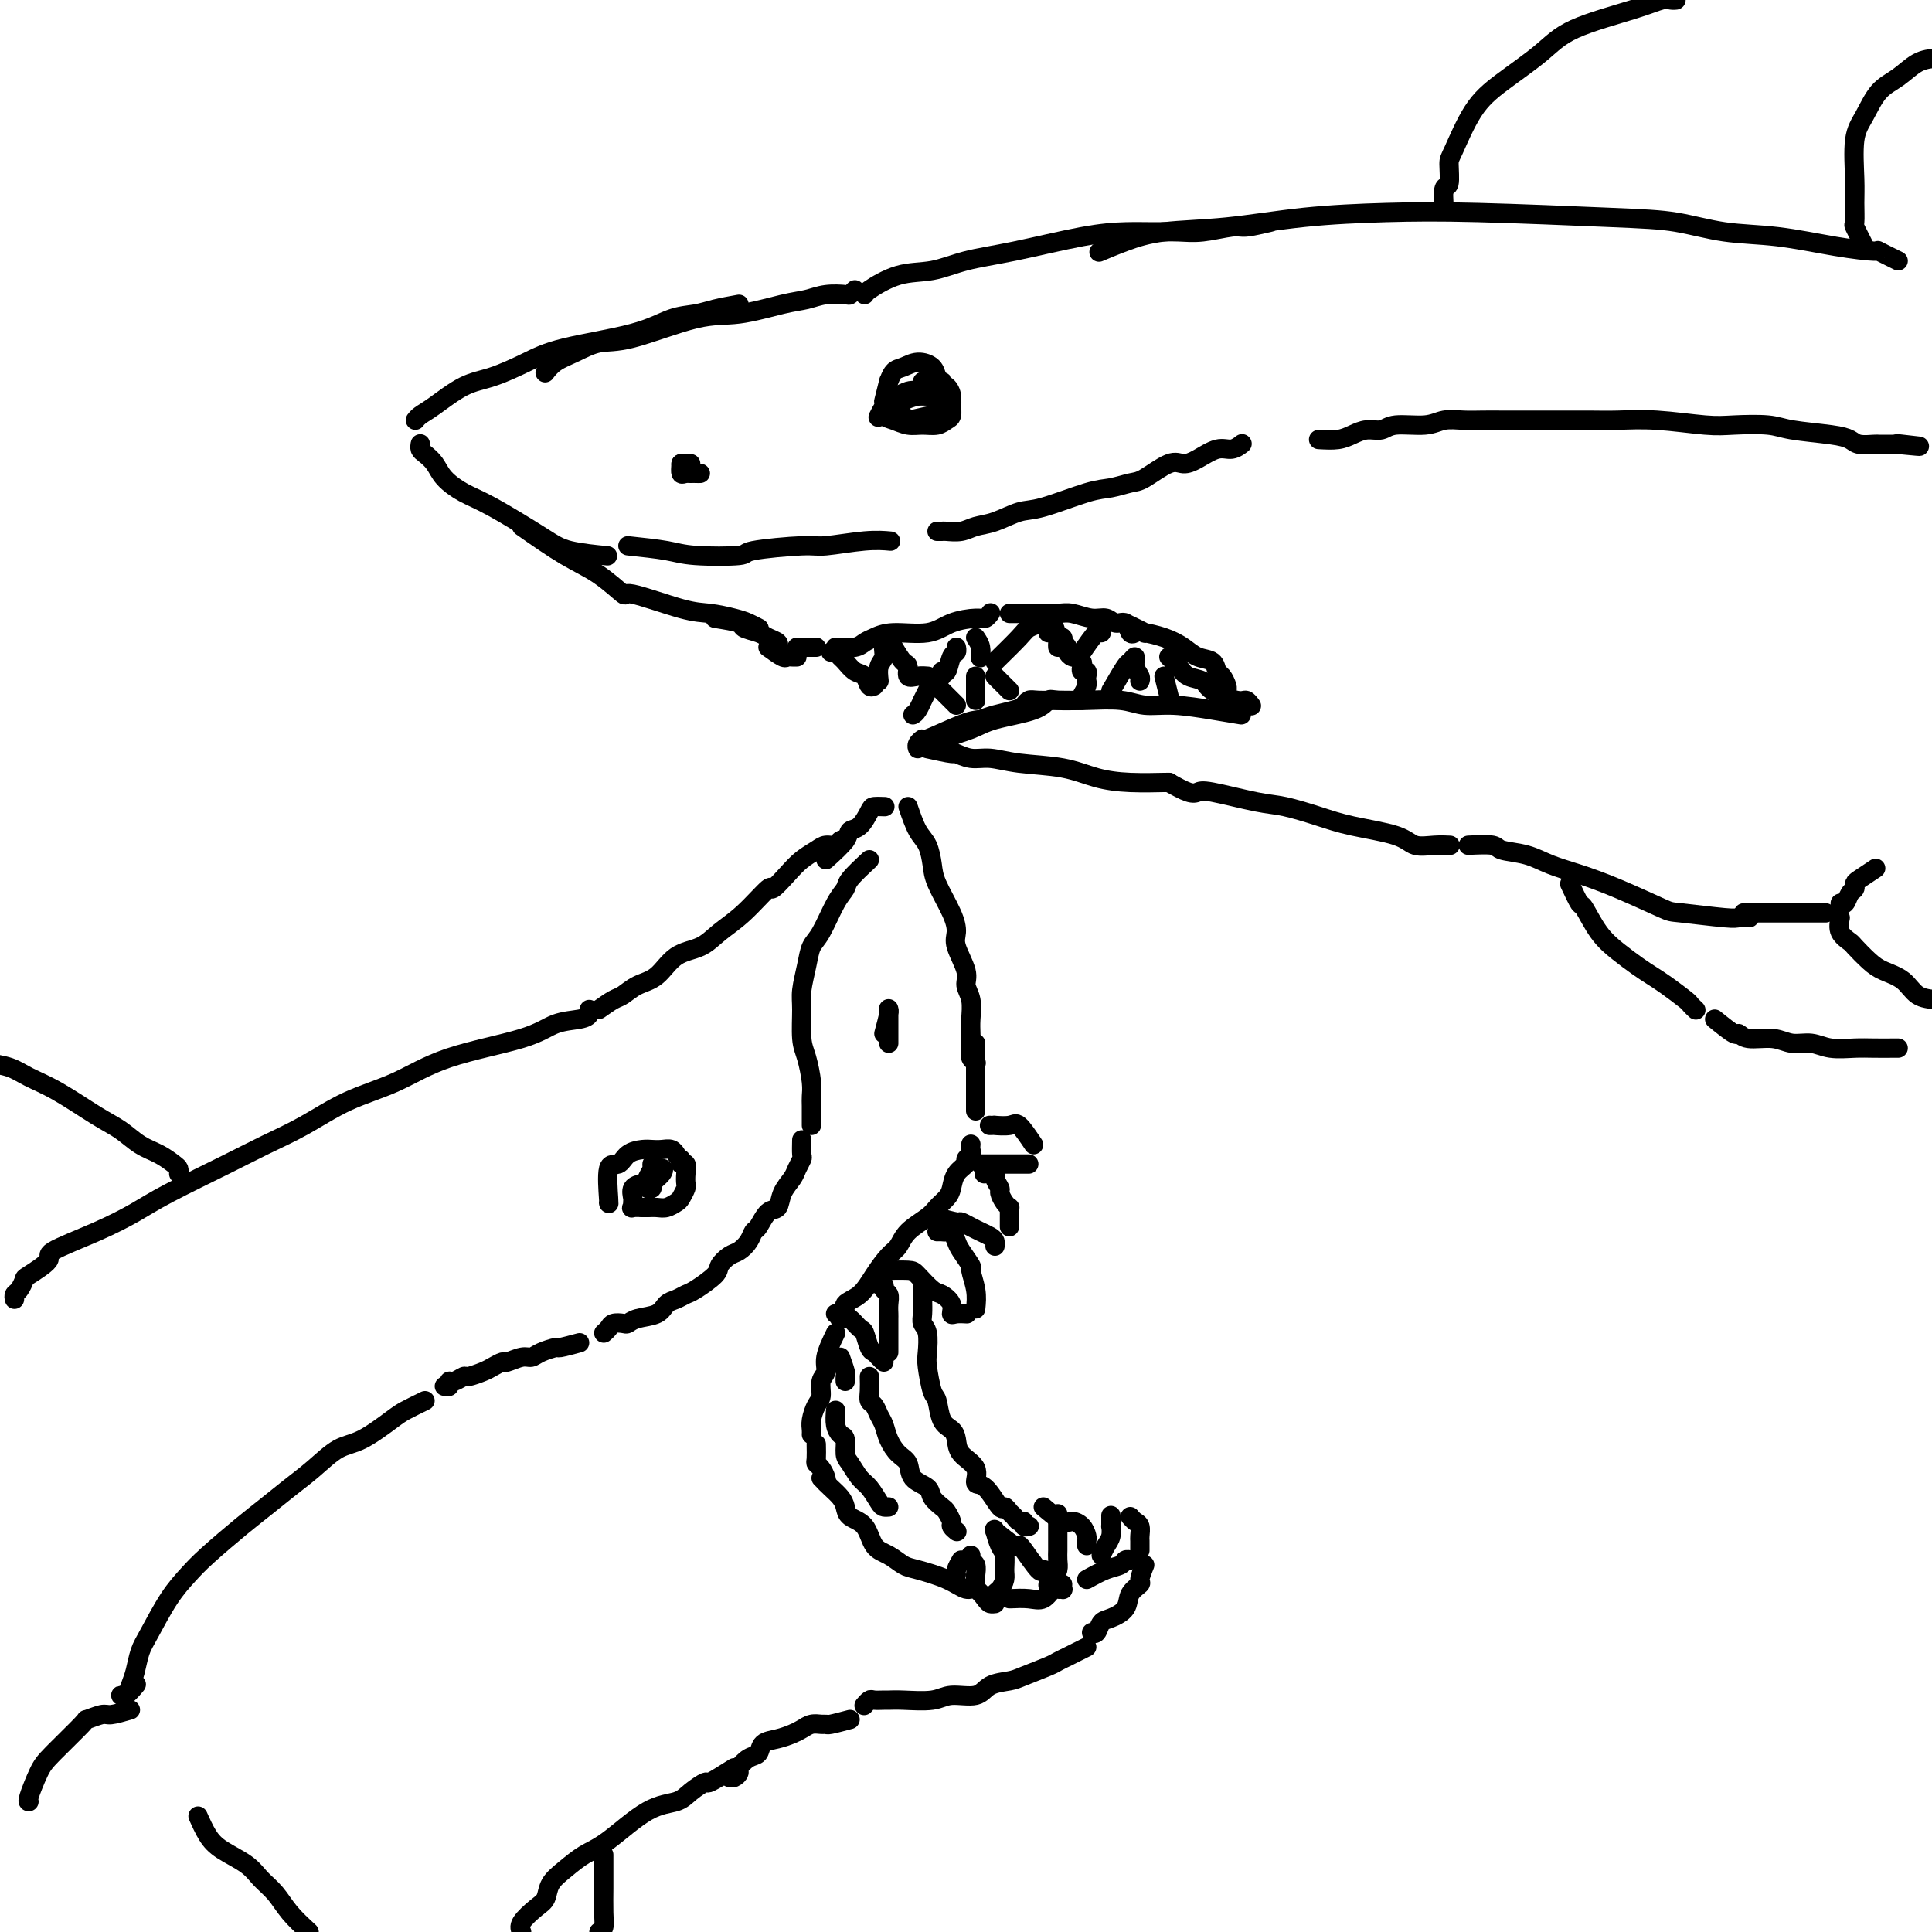 <svg viewBox='0 0 400 400' version='1.1' xmlns='http://www.w3.org/2000/svg' xmlns:xlink='http://www.w3.org/1999/xlink'><g fill='none' stroke='#000000' stroke-width='4' stroke-linecap='round' stroke-linejoin='round'><path d='M393,54c-1.742,-0.861 -3.484,-1.721 -4,-2c-0.516,-0.279 0.193,0.024 -1,0c-1.193,-0.024 -4.289,-0.373 -8,-1c-3.711,-0.627 -8.036,-1.531 -12,-2c-3.964,-0.469 -7.567,-0.505 -11,-1c-3.433,-0.495 -6.697,-1.451 -10,-2c-3.303,-0.549 -6.646,-0.690 -14,-1c-7.354,-0.310 -18.719,-0.788 -27,-1c-8.281,-0.212 -13.476,-0.156 -19,0c-5.524,0.156 -11.376,0.413 -17,1c-5.624,0.587 -11.021,1.502 -16,2c-4.979,0.498 -9.541,0.577 -13,1c-3.459,0.423 -5.816,1.191 -8,2c-2.184,0.809 -4.195,1.660 -5,2c-0.805,0.340 -0.402,0.170 0,0'/><path d='M263,46c-1.923,0.453 -3.846,0.906 -5,1c-1.154,0.094 -1.537,-0.171 -3,0c-1.463,0.171 -4.004,0.779 -6,1c-1.996,0.221 -3.447,0.055 -5,0c-1.553,-0.055 -3.207,0.001 -5,0c-1.793,-0.001 -3.723,-0.060 -6,0c-2.277,0.060 -4.900,0.238 -9,1c-4.100,0.762 -9.677,2.109 -14,3c-4.323,0.891 -7.393,1.324 -10,2c-2.607,0.676 -4.751,1.593 -7,2c-2.249,0.407 -4.603,0.305 -7,1c-2.397,0.695 -4.838,2.187 -6,3c-1.162,0.813 -1.046,0.947 -1,1c0.046,0.053 0.023,0.027 0,0'/><path d='M177,60c-0.405,0.416 -0.810,0.831 -1,1c-0.190,0.169 -0.166,0.091 -1,0c-0.834,-0.091 -2.525,-0.196 -4,0c-1.475,0.196 -2.732,0.694 -4,1c-1.268,0.306 -2.547,0.420 -5,1c-2.453,0.580 -6.080,1.626 -9,2c-2.920,0.374 -5.131,0.078 -9,1c-3.869,0.922 -9.394,3.064 -13,4c-3.606,0.936 -5.292,0.668 -7,1c-1.708,0.332 -3.437,1.264 -5,2c-1.563,0.736 -2.959,1.275 -4,2c-1.041,0.725 -1.726,1.636 -2,2c-0.274,0.364 -0.137,0.182 0,0'/><path d='M153,63c-1.774,0.321 -3.547,0.641 -5,1c-1.453,0.359 -2.584,0.756 -4,1c-1.416,0.244 -3.115,0.335 -5,1c-1.885,0.665 -3.954,1.905 -8,3c-4.046,1.095 -10.067,2.044 -14,3c-3.933,0.956 -5.778,1.919 -8,3c-2.222,1.081 -4.820,2.279 -7,3c-2.180,0.721 -3.943,0.964 -6,2c-2.057,1.036 -4.407,2.865 -6,4c-1.593,1.135 -2.429,1.575 -3,2c-0.571,0.425 -0.877,0.836 -1,1c-0.123,0.164 -0.061,0.082 0,0'/><path d='M87,92c0.017,-0.094 0.033,-0.188 0,0c-0.033,0.188 -0.117,0.659 0,1c0.117,0.341 0.433,0.553 1,1c0.567,0.447 1.383,1.131 2,2c0.617,0.869 1.035,1.924 2,3c0.965,1.076 2.477,2.173 4,3c1.523,0.827 3.057,1.385 6,3c2.943,1.615 7.294,4.289 10,6c2.706,1.711 3.767,2.461 6,3c2.233,0.539 5.638,0.868 7,1c1.362,0.132 0.681,0.066 0,0'/><path d='M108,109c3.166,2.210 6.331,4.421 9,6c2.669,1.579 4.841,2.527 7,4c2.159,1.473 4.304,3.469 5,4c0.696,0.531 -0.057,-0.405 2,0c2.057,0.405 6.923,2.151 10,3c3.077,0.849 4.366,0.802 6,1c1.634,0.198 3.613,0.641 5,1c1.387,0.359 2.181,0.635 3,1c0.819,0.365 1.663,0.819 2,1c0.337,0.181 0.169,0.091 0,0'/><path d='M148,128c2.079,0.333 4.158,0.667 5,1c0.842,0.333 0.446,0.666 1,1c0.554,0.334 2.057,0.667 3,1c0.943,0.333 1.324,0.664 2,1c0.676,0.336 1.645,0.678 2,1c0.355,0.322 0.096,0.625 0,1c-0.096,0.375 -0.027,0.821 0,1c0.027,0.179 0.014,0.089 0,0'/><path d='M159,134c1.177,0.845 2.354,1.691 3,2c0.646,0.309 0.761,0.083 1,0c0.239,-0.083 0.603,-0.022 1,0c0.397,0.022 0.828,0.006 1,0c0.172,-0.006 0.086,-0.003 0,0'/><path d='M165,134c0.226,0.000 0.452,0.000 1,0c0.548,0.000 1.417,0.000 2,0c0.583,0.000 0.881,0.000 1,0c0.119,0.000 0.060,0.000 0,0'/><path d='M173,134c1.505,0.092 3.011,0.184 4,0c0.989,-0.184 1.463,-0.644 2,-1c0.537,-0.356 1.138,-0.607 2,-1c0.862,-0.393 1.985,-0.927 4,-1c2.015,-0.073 4.922,0.317 7,0c2.078,-0.317 3.328,-1.339 5,-2c1.672,-0.661 3.768,-0.961 5,-1c1.232,-0.039 1.601,0.182 2,0c0.399,-0.182 0.828,-0.766 1,-1c0.172,-0.234 0.086,-0.117 0,0'/><path d='M209,127c0.820,0.000 1.641,0.000 2,0c0.359,-0.000 0.258,-0.001 1,0c0.742,0.001 2.327,0.004 3,0c0.673,-0.004 0.435,-0.016 1,0c0.565,0.016 1.933,0.061 3,0c1.067,-0.061 1.834,-0.229 3,0c1.166,0.229 2.732,0.853 4,1c1.268,0.147 2.238,-0.185 3,0c0.762,0.185 1.315,0.887 2,1c0.685,0.113 1.503,-0.361 2,0c0.497,0.361 0.672,1.559 1,2c0.328,0.441 0.808,0.126 1,0c0.192,-0.126 0.096,-0.063 0,0'/><path d='M233,129c1.784,0.863 3.569,1.727 4,2c0.431,0.273 -0.491,-0.044 0,0c0.491,0.044 2.393,0.450 4,1c1.607,0.550 2.917,1.246 4,2c1.083,0.754 1.940,1.568 3,2c1.060,0.432 2.322,0.483 3,1c0.678,0.517 0.770,1.501 1,2c0.230,0.499 0.598,0.512 1,1c0.402,0.488 0.840,1.450 1,2c0.160,0.550 0.043,0.686 0,1c-0.043,0.314 -0.012,0.804 0,1c0.012,0.196 0.006,0.098 0,0'/><path d='M242,136c0.703,0.637 1.407,1.275 2,2c0.593,0.725 1.076,1.538 2,2c0.924,0.462 2.290,0.572 3,1c0.710,0.428 0.765,1.173 2,2c1.235,0.827 3.651,1.737 5,2c1.349,0.263 1.633,-0.122 2,0c0.367,0.122 0.819,0.749 1,1c0.181,0.251 0.090,0.125 0,0'/><path d='M257,148c-1.784,-0.301 -3.569,-0.603 -6,-1c-2.431,-0.397 -5.509,-0.891 -8,-1c-2.491,-0.109 -4.393,0.167 -6,0c-1.607,-0.167 -2.917,-0.778 -5,-1c-2.083,-0.222 -4.940,-0.056 -7,0c-2.060,0.056 -3.323,0.001 -5,0c-1.677,-0.001 -3.769,0.051 -5,0c-1.231,-0.051 -1.601,-0.206 -2,0c-0.399,0.206 -0.828,0.773 -1,1c-0.172,0.227 -0.086,0.113 0,0'/><path d='M224,145c-1.920,0.048 -3.841,0.096 -5,0c-1.159,-0.096 -1.557,-0.334 -2,0c-0.443,0.334 -0.931,1.242 -3,2c-2.069,0.758 -5.717,1.366 -8,2c-2.283,0.634 -3.199,1.294 -5,2c-1.801,0.706 -4.485,1.459 -6,2c-1.515,0.541 -1.861,0.869 -2,1c-0.139,0.131 -0.069,0.066 0,0'/><path d='M196,153c2.410,-1.176 4.820,-2.353 6,-3c1.180,-0.647 1.129,-0.765 2,-1c0.871,-0.235 2.662,-0.585 4,-1c1.338,-0.415 2.221,-0.893 3,-1c0.779,-0.107 1.454,0.156 2,0c0.546,-0.156 0.964,-0.732 1,-1c0.036,-0.268 -0.310,-0.227 -1,0c-0.690,0.227 -1.724,0.639 -3,1c-1.276,0.361 -2.793,0.671 -4,1c-1.207,0.329 -2.102,0.677 -3,1c-0.898,0.323 -1.797,0.623 -3,1c-1.203,0.377 -2.708,0.832 -3,1c-0.292,0.168 0.631,0.048 1,0c0.369,-0.048 0.185,-0.024 0,0'/><path d='M203,149c-0.920,0.077 -1.840,0.154 -4,1c-2.160,0.846 -5.559,2.462 -7,3c-1.441,0.538 -0.922,0.000 -1,0c-0.078,-0.000 -0.752,0.538 -1,1c-0.248,0.462 -0.071,0.846 0,1c0.071,0.154 0.035,0.077 0,0'/><path d='M192,155c2.067,0.455 4.134,0.910 5,1c0.866,0.090 0.530,-0.184 1,0c0.470,0.184 1.747,0.826 3,1c1.253,0.174 2.481,-0.121 4,0c1.519,0.121 3.329,0.659 6,1c2.671,0.341 6.204,0.484 9,1c2.796,0.516 4.854,1.406 7,2c2.146,0.594 4.379,0.891 7,1c2.621,0.109 5.629,0.029 7,0c1.371,-0.029 1.106,-0.008 1,0c-0.106,0.008 -0.053,0.004 0,0'/><path d='M242,162c1.492,0.830 2.983,1.661 4,2c1.017,0.339 1.558,0.188 2,0c0.442,-0.188 0.784,-0.412 3,0c2.216,0.412 6.305,1.461 9,2c2.695,0.539 3.994,0.569 6,1c2.006,0.431 4.717,1.264 7,2c2.283,0.736 4.136,1.374 7,2c2.864,0.626 6.739,1.240 9,2c2.261,0.760 2.907,1.668 4,2c1.093,0.332 2.633,0.089 4,0c1.367,-0.089 2.560,-0.024 3,0c0.440,0.024 0.126,0.007 0,0c-0.126,-0.007 -0.063,-0.003 0,0'/><path d='M304,175c2.008,-0.096 4.015,-0.192 5,0c0.985,0.192 0.947,0.672 2,1c1.053,0.328 3.196,0.505 5,1c1.804,0.495 3.267,1.309 5,2c1.733,0.691 3.736,1.261 6,2c2.264,0.739 4.791,1.648 8,3c3.209,1.352 7.102,3.147 9,4c1.898,0.853 1.801,0.765 4,1c2.199,0.235 6.692,0.795 9,1c2.308,0.205 2.429,0.055 3,0c0.571,-0.055 1.592,-0.016 2,0c0.408,0.016 0.204,0.008 0,0'/><path d='M361,189c2.047,0.000 4.093,0.000 6,0c1.907,0.000 3.674,0.000 5,0c1.326,0.000 2.211,0.000 3,0c0.789,0.000 1.482,0.000 2,0c0.518,0.000 0.862,0.000 1,0c0.138,0.000 0.069,0.000 0,0'/><path d='M388,180c0.308,-0.203 0.615,-0.407 0,0c-0.615,0.407 -2.154,1.423 -3,2c-0.846,0.577 -1.001,0.715 -1,1c0.001,0.285 0.158,0.717 0,1c-0.158,0.283 -0.630,0.416 -1,1c-0.370,0.584 -0.638,1.619 -1,2c-0.362,0.381 -0.818,0.109 -1,0c-0.182,-0.109 -0.091,-0.054 0,0'/><path d='M381,190c-0.216,1.051 -0.432,2.102 0,3c0.432,0.898 1.512,1.643 2,2c0.488,0.357 0.384,0.327 1,1c0.616,0.673 1.952,2.051 3,3c1.048,0.949 1.807,1.471 3,2c1.193,0.529 2.821,1.066 4,2c1.179,0.934 1.908,2.267 3,3c1.092,0.733 2.546,0.867 4,1'/><path d='M299,43c-0.115,-1.689 -0.230,-3.378 0,-4c0.230,-0.622 0.806,-0.177 1,-1c0.194,-0.823 0.008,-2.915 0,-4c-0.008,-1.085 0.164,-1.164 1,-3c0.836,-1.836 2.337,-5.429 4,-8c1.663,-2.571 3.489,-4.118 6,-6c2.511,-1.882 5.709,-4.098 8,-6c2.291,-1.902 3.675,-3.490 7,-5c3.325,-1.510 8.590,-2.940 12,-4c3.410,-1.060 4.966,-1.748 6,-2c1.034,-0.252 1.548,-0.068 2,0c0.452,0.068 0.844,0.019 1,0c0.156,-0.019 0.078,-0.010 0,0'/><path d='M386,51c-0.846,-1.673 -1.692,-3.347 -2,-4c-0.308,-0.653 -0.077,-0.287 0,-1c0.077,-0.713 0.001,-2.505 0,-4c-0.001,-1.495 0.075,-2.693 0,-5c-0.075,-2.307 -0.299,-5.725 0,-8c0.299,-2.275 1.122,-3.408 2,-5c0.878,-1.592 1.813,-3.643 3,-5c1.187,-1.357 2.627,-2.019 4,-3c1.373,-0.981 2.678,-2.280 4,-3c1.322,-0.720 2.661,-0.860 4,-1'/><path d='M182,86c-0.169,0.338 -0.339,0.675 0,0c0.339,-0.675 1.186,-2.364 2,-3c0.814,-0.636 1.594,-0.219 2,0c0.406,0.219 0.438,0.240 1,0c0.562,-0.240 1.653,-0.742 3,-1c1.347,-0.258 2.950,-0.273 4,0c1.050,0.273 1.547,0.832 2,1c0.453,0.168 0.862,-0.056 1,0c0.138,0.056 0.004,0.393 0,1c-0.004,0.607 0.124,1.484 0,2c-0.124,0.516 -0.498,0.671 -1,1c-0.502,0.329 -1.133,0.832 -2,1c-0.867,0.168 -1.969,0.000 -3,0c-1.031,-0.000 -1.989,0.167 -3,0c-1.011,-0.167 -2.074,-0.670 -3,-1c-0.926,-0.330 -1.713,-0.489 -2,-1c-0.287,-0.511 -0.072,-1.376 0,-2c0.072,-0.624 0.001,-1.008 0,-1c-0.001,0.008 0.069,0.407 1,0c0.931,-0.407 2.723,-1.620 4,-2c1.277,-0.380 2.040,0.072 3,0c0.960,-0.072 2.118,-0.668 3,-1c0.882,-0.332 1.489,-0.400 2,0c0.511,0.400 0.926,1.270 1,2c0.074,0.730 -0.193,1.322 -1,2c-0.807,0.678 -2.153,1.444 -3,2c-0.847,0.556 -1.196,0.902 -2,1c-0.804,0.098 -2.063,-0.050 -3,0c-0.937,0.050 -1.554,0.300 -2,0c-0.446,-0.300 -0.723,-1.150 -1,-2'/><path d='M185,85c-1.073,-0.547 0.244,-1.414 1,-2c0.756,-0.586 0.951,-0.892 2,-1c1.049,-0.108 2.951,-0.020 4,0c1.049,0.020 1.243,-0.029 2,0c0.757,0.029 2.075,0.134 2,1c-0.075,0.866 -1.544,2.492 -2,3c-0.456,0.508 0.102,-0.102 -1,0c-1.102,0.102 -3.864,0.917 -5,1c-1.136,0.083 -0.645,-0.565 -1,-1c-0.355,-0.435 -1.557,-0.655 -2,-1c-0.443,-0.345 -0.127,-0.813 0,-1c0.127,-0.187 0.063,-0.094 0,0'/><path d='M183,83c0.442,-1.746 0.883,-3.491 1,-4c0.117,-0.509 -0.091,0.220 0,0c0.091,-0.220 0.482,-1.387 1,-2c0.518,-0.613 1.162,-0.672 2,-1c0.838,-0.328 1.871,-0.925 3,-1c1.129,-0.075 2.353,0.372 3,1c0.647,0.628 0.717,1.436 1,2c0.283,0.564 0.780,0.883 1,1c0.220,0.117 0.164,0.031 0,0c-0.164,-0.031 -0.436,-0.008 -1,0c-0.564,0.008 -1.421,0.002 -2,0c-0.579,-0.002 -0.880,-0.001 -1,0c-0.120,0.001 -0.060,0.000 0,0'/><path d='M141,96c-0.061,0.845 -0.121,1.691 0,2c0.121,0.309 0.424,0.083 1,0c0.576,-0.083 1.424,-0.022 2,0c0.576,0.022 0.879,0.006 1,0c0.121,-0.006 0.061,-0.003 0,0'/><path d='M141,96c0.951,0.928 1.901,1.856 2,2c0.099,0.144 -0.654,-0.498 -1,-1c-0.346,-0.502 -0.285,-0.866 0,-1c0.285,-0.134 0.796,-0.038 1,0c0.204,0.038 0.102,0.019 0,0'/><path d='M172,135c0.327,-0.098 0.655,-0.196 1,0c0.345,0.196 0.708,0.687 1,1c0.292,0.313 0.513,0.448 1,1c0.487,0.552 1.241,1.521 2,2c0.759,0.479 1.523,0.469 2,1c0.477,0.531 0.667,1.605 1,2c0.333,0.395 0.809,0.113 1,0c0.191,-0.113 0.095,-0.056 0,0'/><path d='M182,141c-0.121,-1.102 -0.242,-2.204 0,-3c0.242,-0.796 0.848,-1.285 1,-2c0.152,-0.715 -0.152,-1.654 0,-2c0.152,-0.346 0.758,-0.099 1,0c0.242,0.099 0.121,0.049 0,0'/><path d='M185,134c0.720,1.215 1.440,2.431 2,3c0.560,0.569 0.959,0.492 1,1c0.041,0.508 -0.278,1.600 0,2c0.278,0.400 1.152,0.108 2,0c0.848,-0.108 1.671,-0.031 2,0c0.329,0.031 0.165,0.015 0,0'/><path d='M195,140c-0.091,-0.508 -0.182,-1.015 0,-1c0.182,0.015 0.637,0.554 1,0c0.363,-0.554 0.633,-2.200 1,-3c0.367,-0.800 0.829,-0.754 1,-1c0.171,-0.246 0.049,-0.785 0,-1c-0.049,-0.215 -0.024,-0.108 0,0'/><path d='M202,132c0.423,0.619 0.845,1.238 1,2c0.155,0.762 0.042,1.667 0,2c-0.042,0.333 -0.012,0.095 0,0c0.012,-0.095 0.006,-0.048 0,0'/><path d='M206,137c1.947,-1.909 3.895,-3.818 5,-5c1.105,-1.182 1.368,-1.636 2,-2c0.632,-0.364 1.632,-0.636 2,-1c0.368,-0.364 0.105,-0.818 0,-1c-0.105,-0.182 -0.053,-0.091 0,0'/><path d='M218,129c0.423,1.185 0.845,2.369 1,3c0.155,0.631 0.042,0.708 0,1c-0.042,0.292 -0.012,0.798 0,1c0.012,0.202 0.006,0.101 0,0'/><path d='M224,135c1.156,-1.689 2.311,-3.378 3,-4c0.689,-0.622 0.911,-0.178 1,0c0.089,0.178 0.044,0.089 0,0'/><path d='M189,148c0.301,-0.180 0.603,-0.360 1,-1c0.397,-0.640 0.890,-1.738 1,-2c0.110,-0.262 -0.163,0.314 0,0c0.163,-0.314 0.761,-1.518 1,-2c0.239,-0.482 0.120,-0.241 0,0'/><path d='M194,142c1.156,1.156 2.311,2.311 3,3c0.689,0.689 0.911,0.911 1,1c0.089,0.089 0.044,0.044 0,0'/><path d='M202,145c0.000,-1.578 0.000,-3.156 0,-4c0.000,-0.844 0.000,-0.956 0,-1c-0.000,-0.044 0.000,-0.022 0,0'/><path d='M206,140c0.733,0.733 1.467,1.467 2,2c0.533,0.533 0.867,0.867 1,1c0.133,0.133 0.067,0.067 0,0'/><path d='M230,143c1.187,-2.043 2.374,-4.086 3,-5c0.626,-0.914 0.689,-0.700 1,-1c0.311,-0.300 0.868,-1.113 1,-1c0.132,0.113 -0.160,1.154 0,2c0.160,0.846 0.774,1.497 1,2c0.226,0.503 0.065,0.858 0,1c-0.065,0.142 -0.032,0.071 0,0'/><path d='M241,140c0.417,1.667 0.833,3.333 1,4c0.167,0.667 0.083,0.333 0,0'/><path d='M130,113c2.970,0.315 5.941,0.630 8,1c2.059,0.370 3.208,0.794 6,1c2.792,0.206 7.229,0.195 9,0c1.771,-0.195 0.878,-0.574 3,-1c2.122,-0.426 7.259,-0.899 10,-1c2.741,-0.101 3.085,0.169 5,0c1.915,-0.169 5.400,-0.776 8,-1c2.600,-0.224 4.314,-0.064 5,0c0.686,0.064 0.343,0.032 0,0'/><path d='M194,110c0.382,0.007 0.765,0.014 1,0c0.235,-0.014 0.324,-0.050 1,0c0.676,0.050 1.940,0.184 3,0c1.060,-0.184 1.918,-0.687 3,-1c1.082,-0.313 2.389,-0.437 4,-1c1.611,-0.563 3.527,-1.566 5,-2c1.473,-0.434 2.503,-0.299 5,-1c2.497,-0.701 6.461,-2.238 9,-3c2.539,-0.762 3.652,-0.750 5,-1c1.348,-0.250 2.929,-0.762 4,-1c1.071,-0.238 1.630,-0.201 3,-1c1.370,-0.799 3.549,-2.434 5,-3c1.451,-0.566 2.172,-0.064 3,0c0.828,0.064 1.763,-0.309 3,-1c1.237,-0.691 2.775,-1.701 4,-2c1.225,-0.299 2.138,0.112 3,0c0.862,-0.112 1.675,-0.746 2,-1c0.325,-0.254 0.163,-0.127 0,0'/><path d='M273,91c1.421,0.081 2.842,0.161 4,0c1.158,-0.161 2.053,-0.564 3,-1c0.947,-0.436 1.947,-0.905 3,-1c1.053,-0.095 2.161,0.185 3,0c0.839,-0.185 1.410,-0.834 3,-1c1.590,-0.166 4.200,0.152 6,0c1.800,-0.152 2.789,-0.773 4,-1c1.211,-0.227 2.642,-0.061 4,0c1.358,0.061 2.641,0.016 4,0c1.359,-0.016 2.794,-0.004 4,0c1.206,0.004 2.183,0.000 4,0c1.817,-0.000 4.474,0.004 7,0c2.526,-0.004 4.920,-0.015 7,0c2.080,0.015 3.845,0.056 6,0c2.155,-0.056 4.701,-0.208 8,0c3.299,0.208 7.352,0.777 10,1c2.648,0.223 3.893,0.101 6,0c2.107,-0.101 5.077,-0.181 7,0c1.923,0.181 2.799,0.623 5,1c2.201,0.377 5.726,0.690 8,1c2.274,0.310 3.296,0.619 4,1c0.704,0.381 1.092,0.834 2,1c0.908,0.166 2.338,0.044 3,0c0.662,-0.044 0.556,-0.012 1,0c0.444,0.012 1.439,0.003 2,0c0.561,-0.003 0.690,-0.001 1,0c0.310,0.001 0.803,0.000 1,0c0.197,-0.000 0.099,-0.000 0,0'/><path d='M393,92c8.000,0.778 3.000,0.222 1,0c-2.000,-0.222 -1.000,-0.111 0,0'/><path d='M325,183c0.798,1.702 1.596,3.404 2,4c0.404,0.596 0.415,0.085 1,1c0.585,0.915 1.744,3.255 3,5c1.256,1.745 2.610,2.895 4,4c1.390,1.105 2.816,2.166 4,3c1.184,0.834 2.125,1.443 3,2c0.875,0.557 1.685,1.064 3,2c1.315,0.936 3.136,2.303 4,3c0.864,0.697 0.771,0.726 1,1c0.229,0.274 0.780,0.793 1,1c0.220,0.207 0.110,0.104 0,0'/><path d='M355,211c1.604,1.301 3.208,2.601 4,3c0.792,0.399 0.770,-0.104 1,0c0.230,0.104 0.710,0.816 2,1c1.290,0.184 3.391,-0.161 5,0c1.609,0.161 2.726,0.828 4,1c1.274,0.172 2.706,-0.150 4,0c1.294,0.150 2.452,0.772 4,1c1.548,0.228 3.487,0.061 5,0c1.513,-0.061 2.602,-0.016 4,0c1.398,0.016 3.107,0.004 4,0c0.893,-0.004 0.971,-0.001 1,0c0.029,0.001 0.008,0.000 0,0c-0.008,-0.000 -0.004,-0.000 0,0'/><path d='M3,269c-0.082,-0.368 -0.164,-0.736 0,-1c0.164,-0.264 0.572,-0.425 1,-1c0.428,-0.575 0.874,-1.563 1,-2c0.126,-0.437 -0.067,-0.322 1,-1c1.067,-0.678 3.394,-2.149 4,-3c0.606,-0.851 -0.510,-1.081 1,-2c1.510,-0.919 5.647,-2.528 9,-4c3.353,-1.472 5.923,-2.808 8,-4c2.077,-1.192 3.661,-2.241 7,-4c3.339,-1.759 8.434,-4.230 12,-6c3.566,-1.770 5.603,-2.840 8,-4c2.397,-1.160 5.155,-2.410 8,-4c2.845,-1.590 5.778,-3.519 9,-5c3.222,-1.481 6.733,-2.515 10,-4c3.267,-1.485 6.291,-3.420 11,-5c4.709,-1.580 11.104,-2.805 15,-4c3.896,-1.195 5.293,-2.359 7,-3c1.707,-0.641 3.726,-0.760 5,-1c1.274,-0.240 1.805,-0.603 2,-1c0.195,-0.397 0.056,-0.828 0,-1c-0.056,-0.172 -0.028,-0.086 0,0'/><path d='M124,209c1.106,-0.784 2.212,-1.569 3,-2c0.788,-0.431 1.256,-0.509 2,-1c0.744,-0.491 1.762,-1.394 3,-2c1.238,-0.606 2.696,-0.915 4,-2c1.304,-1.085 2.455,-2.948 4,-4c1.545,-1.052 3.483,-1.295 5,-2c1.517,-0.705 2.612,-1.872 4,-3c1.388,-1.128 3.071,-2.217 5,-4c1.929,-1.783 4.106,-4.260 5,-5c0.894,-0.740 0.504,0.257 1,0c0.496,-0.257 1.877,-1.766 3,-3c1.123,-1.234 1.988,-2.191 3,-3c1.012,-0.809 2.170,-1.471 3,-2c0.830,-0.529 1.333,-0.926 2,-1c0.667,-0.074 1.498,0.176 2,0c0.502,-0.176 0.674,-0.778 1,-1c0.326,-0.222 0.808,-0.063 1,0c0.192,0.063 0.096,0.032 0,0'/><path d='M171,178c1.623,-1.472 3.246,-2.944 4,-4c0.754,-1.056 0.640,-1.694 1,-2c0.360,-0.306 1.193,-0.278 2,-1c0.807,-0.722 1.587,-2.194 2,-3c0.413,-0.806 0.457,-0.948 1,-1c0.543,-0.052 1.584,-0.015 2,0c0.416,0.015 0.208,0.007 0,0'/><path d='M188,167c0.647,1.873 1.294,3.747 2,5c0.706,1.253 1.472,1.886 2,3c0.528,1.114 0.819,2.708 1,4c0.181,1.292 0.252,2.282 1,4c0.748,1.718 2.171,4.165 3,6c0.829,1.835 1.063,3.060 1,4c-0.063,0.940 -0.423,1.595 0,3c0.423,1.405 1.630,3.558 2,5c0.370,1.442 -0.097,2.172 0,3c0.097,0.828 0.757,1.755 1,3c0.243,1.245 0.069,2.806 0,4c-0.069,1.194 -0.032,2.019 0,3c0.032,0.981 0.060,2.119 0,3c-0.060,0.881 -0.209,1.507 0,2c0.209,0.493 0.774,0.855 1,1c0.226,0.145 0.113,0.072 0,0'/><path d='M202,216c0.000,1.494 0.000,2.988 0,4c0.000,1.012 0.000,1.543 0,2c-0.000,0.457 0.000,0.841 0,2c0.000,1.159 0.000,3.094 0,4c-0.000,0.906 0.000,0.782 0,1c-0.000,0.218 -0.000,0.776 0,1c0.000,0.224 0.000,0.112 0,0'/><path d='M201,237c0.009,-0.090 0.018,-0.179 0,0c-0.018,0.179 -0.064,0.627 0,1c0.064,0.373 0.238,0.670 0,1c-0.238,0.330 -0.889,0.693 -1,1c-0.111,0.307 0.318,0.558 0,1c-0.318,0.442 -1.381,1.076 -2,2c-0.619,0.924 -0.792,2.137 -1,3c-0.208,0.863 -0.450,1.376 -1,2c-0.550,0.624 -1.406,1.359 -2,2c-0.594,0.641 -0.925,1.188 -2,2c-1.075,0.812 -2.895,1.887 -4,3c-1.105,1.113 -1.495,2.262 -2,3c-0.505,0.738 -1.125,1.066 -2,2c-0.875,0.934 -2.003,2.475 -3,4c-0.997,1.525 -1.861,3.036 -3,4c-1.139,0.964 -2.553,1.382 -3,2c-0.447,0.618 0.072,1.436 0,2c-0.072,0.564 -0.735,0.876 -1,1c-0.265,0.124 -0.133,0.062 0,0'/><path d='M173,276c-0.877,1.813 -1.754,3.625 -2,5c-0.246,1.375 0.141,2.311 0,3c-0.141,0.689 -0.808,1.130 -1,2c-0.192,0.870 0.092,2.170 0,3c-0.092,0.830 -0.561,1.189 -1,2c-0.439,0.811 -0.850,2.073 -1,3c-0.150,0.927 -0.040,1.519 0,2c0.040,0.481 0.012,0.852 0,1c-0.012,0.148 -0.006,0.074 0,0'/><path d='M170,306c0.439,0.440 0.877,0.880 1,1c0.123,0.120 -0.071,-0.081 0,0c0.071,0.081 0.407,0.442 1,1c0.593,0.558 1.442,1.312 2,2c0.558,0.688 0.824,1.311 1,2c0.176,0.689 0.263,1.445 1,2c0.737,0.555 2.123,0.907 3,2c0.877,1.093 1.245,2.925 2,4c0.755,1.075 1.897,1.392 3,2c1.103,0.608 2.168,1.506 3,2c0.832,0.494 1.431,0.584 3,1c1.569,0.416 4.108,1.159 6,2c1.892,0.841 3.138,1.781 4,2c0.862,0.219 1.342,-0.281 2,0c0.658,0.281 1.496,1.343 2,2c0.504,0.657 0.674,0.908 1,1c0.326,0.092 0.807,0.026 1,0c0.193,-0.026 0.096,-0.013 0,0'/><path d='M209,331c1.406,-0.061 2.811,-0.122 4,0c1.189,0.122 2.161,0.426 3,0c0.839,-0.426 1.545,-1.582 2,-2c0.455,-0.418 0.658,-0.098 1,0c0.342,0.098 0.824,-0.025 1,0c0.176,0.025 0.047,0.199 0,0c-0.047,-0.199 -0.014,-0.771 0,-1c0.014,-0.229 0.007,-0.114 0,0'/><path d='M126,249c0.050,0.241 0.100,0.481 0,-1c-0.100,-1.481 -0.350,-4.684 0,-6c0.350,-1.316 1.301,-0.745 2,-1c0.699,-0.255 1.146,-1.337 2,-2c0.854,-0.663 2.113,-0.906 3,-1c0.887,-0.094 1.400,-0.039 2,0c0.600,0.039 1.285,0.063 2,0c0.715,-0.063 1.460,-0.213 2,0c0.540,0.213 0.876,0.788 1,1c0.124,0.212 0.035,0.061 0,0c-0.035,-0.061 -0.018,-0.030 0,0'/><path d='M141,240c-0.113,0.468 -0.226,0.936 0,1c0.226,0.064 0.789,-0.277 1,0c0.211,0.277 0.068,1.173 0,2c-0.068,0.827 -0.063,1.584 0,2c0.063,0.416 0.183,0.490 0,1c-0.183,0.510 -0.668,1.457 -1,2c-0.332,0.543 -0.509,0.681 -1,1c-0.491,0.319 -1.294,0.817 -2,1c-0.706,0.183 -1.313,0.049 -2,0c-0.687,-0.049 -1.454,-0.013 -2,0c-0.546,0.013 -0.870,0.004 -1,0c-0.130,-0.004 -0.065,-0.002 0,0'/><path d='M134,250c-1.269,-0.026 -2.538,-0.052 -3,0c-0.462,0.052 -0.118,0.182 0,0c0.118,-0.182 0.009,-0.677 0,-1c-0.009,-0.323 0.082,-0.473 0,-1c-0.082,-0.527 -0.335,-1.432 0,-2c0.335,-0.568 1.259,-0.801 2,-1c0.741,-0.199 1.300,-0.365 2,-1c0.700,-0.635 1.543,-1.738 2,-2c0.457,-0.262 0.529,0.319 0,1c-0.529,0.681 -1.659,1.462 -2,2c-0.341,0.538 0.109,0.831 0,1c-0.109,0.169 -0.775,0.213 -1,0c-0.225,-0.213 -0.007,-0.682 0,-1c0.007,-0.318 -0.195,-0.483 0,-1c0.195,-0.517 0.788,-1.386 1,-2c0.212,-0.614 0.043,-0.974 0,-1c-0.043,-0.026 0.040,0.282 0,1c-0.040,0.718 -0.203,1.847 0,2c0.203,0.153 0.772,-0.671 1,-1c0.228,-0.329 0.114,-0.165 0,0'/><path d='M183,214c0.423,-1.588 0.845,-3.175 1,-4c0.155,-0.825 0.041,-0.887 0,-1c-0.041,-0.113 -0.011,-0.275 0,0c0.011,0.275 0.003,0.988 0,2c-0.003,1.012 -0.001,2.323 0,3c0.001,0.677 0.000,0.721 0,1c-0.000,0.279 -0.000,0.794 0,1c0.000,0.206 0.000,0.103 0,0'/><path d='M37,243c0.048,-0.359 0.096,-0.719 0,-1c-0.096,-0.281 -0.335,-0.485 -1,-1c-0.665,-0.515 -1.754,-1.342 -3,-2c-1.246,-0.658 -2.647,-1.149 -4,-2c-1.353,-0.851 -2.657,-2.063 -4,-3c-1.343,-0.937 -2.724,-1.599 -5,-3c-2.276,-1.401 -5.445,-3.540 -8,-5c-2.555,-1.460 -4.496,-2.239 -6,-3c-1.504,-0.761 -2.573,-1.503 -4,-2c-1.427,-0.497 -3.214,-0.748 -5,-1'/><path d='M225,327c1.373,-0.762 2.746,-1.525 4,-2c1.254,-0.475 2.388,-0.663 3,-1c0.612,-0.337 0.703,-0.821 1,-1c0.297,-0.179 0.799,-0.051 1,0c0.201,0.051 0.100,0.026 0,0'/><path d='M237,324c-0.481,1.195 -0.961,2.390 -1,3c-0.039,0.610 0.365,0.634 0,1c-0.365,0.366 -1.498,1.072 -2,2c-0.502,0.928 -0.373,2.077 -1,3c-0.627,0.923 -2.011,1.620 -3,2c-0.989,0.380 -1.585,0.442 -2,1c-0.415,0.558 -0.650,1.612 -1,2c-0.350,0.388 -0.814,0.111 -1,0c-0.186,-0.111 -0.093,-0.055 0,0'/><path d='M225,341c-0.673,0.335 -1.346,0.671 -2,1c-0.654,0.329 -1.290,0.652 -2,1c-0.710,0.348 -1.496,0.722 -2,1c-0.504,0.278 -0.727,0.461 -2,1c-1.273,0.539 -3.597,1.436 -5,2c-1.403,0.564 -1.884,0.796 -3,1c-1.116,0.204 -2.865,0.380 -4,1c-1.135,0.620 -1.656,1.683 -3,2c-1.344,0.317 -3.511,-0.111 -5,0c-1.489,0.111 -2.301,0.762 -4,1c-1.699,0.238 -4.286,0.063 -6,0c-1.714,-0.063 -2.554,-0.013 -3,0c-0.446,0.013 -0.498,-0.010 -1,0c-0.502,0.010 -1.454,0.054 -2,0c-0.546,-0.054 -0.685,-0.207 -1,0c-0.315,0.207 -0.804,0.773 -1,1c-0.196,0.227 -0.098,0.113 0,0'/><path d='M176,356c-1.595,0.424 -3.190,0.849 -4,1c-0.810,0.151 -0.835,0.029 -1,0c-0.165,-0.029 -0.469,0.034 -1,0c-0.531,-0.034 -1.288,-0.165 -2,0c-0.712,0.165 -1.380,0.626 -2,1c-0.620,0.374 -1.191,0.663 -2,1c-0.809,0.337 -1.857,0.724 -3,1c-1.143,0.276 -2.383,0.441 -3,1c-0.617,0.559 -0.613,1.513 -1,2c-0.387,0.487 -1.165,0.509 -2,1c-0.835,0.491 -1.726,1.452 -2,2c-0.274,0.548 0.071,0.683 0,1c-0.071,0.317 -0.558,0.816 -1,1c-0.442,0.184 -0.841,0.053 -1,0c-0.159,-0.053 -0.080,-0.026 0,0'/><path d='M152,366c-2.076,1.314 -4.151,2.627 -5,3c-0.849,0.373 -0.470,-0.195 -1,0c-0.530,0.195 -1.968,1.154 -3,2c-1.032,0.846 -1.658,1.581 -3,2c-1.342,0.419 -3.400,0.524 -6,2c-2.600,1.476 -5.743,4.325 -8,6c-2.257,1.675 -3.629,2.177 -5,3c-1.371,0.823 -2.743,1.967 -4,3c-1.257,1.033 -2.400,1.953 -3,3c-0.600,1.047 -0.656,2.219 -1,3c-0.344,0.781 -0.977,1.172 -2,2c-1.023,0.828 -2.435,2.094 -3,3c-0.565,0.906 -0.282,1.453 0,2'/><path d='M125,384c0.000,1.603 0.001,3.207 0,4c-0.001,0.793 -0.003,0.776 0,1c0.003,0.224 0.011,0.689 0,2c-0.011,1.311 -0.041,3.468 0,5c0.041,1.532 0.155,2.438 0,3c-0.155,0.562 -0.577,0.781 -1,1'/><path d='M180,178c-1.618,1.511 -3.235,3.022 -4,4c-0.765,0.978 -0.677,1.421 -1,2c-0.323,0.579 -1.057,1.292 -2,3c-0.943,1.708 -2.095,4.411 -3,6c-0.905,1.589 -1.564,2.063 -2,3c-0.436,0.937 -0.650,2.335 -1,4c-0.350,1.665 -0.836,3.597 -1,5c-0.164,1.403 -0.005,2.277 0,4c0.005,1.723 -0.142,4.295 0,6c0.142,1.705 0.574,2.544 1,4c0.426,1.456 0.846,3.528 1,5c0.154,1.472 0.041,2.342 0,3c-0.041,0.658 -0.011,1.104 0,2c0.011,0.896 0.003,2.241 0,3c-0.003,0.759 -0.001,0.931 0,1c0.001,0.069 0.000,0.034 0,0'/><path d='M166,236c-0.026,1.204 -0.052,2.408 0,3c0.052,0.592 0.184,0.572 0,1c-0.184,0.428 -0.682,1.303 -1,2c-0.318,0.697 -0.456,1.217 -1,2c-0.544,0.783 -1.494,1.830 -2,3c-0.506,1.170 -0.569,2.463 -1,3c-0.431,0.537 -1.232,0.319 -2,1c-0.768,0.681 -1.504,2.262 -2,3c-0.496,0.738 -0.753,0.635 -1,1c-0.247,0.365 -0.483,1.199 -1,2c-0.517,0.801 -1.315,1.570 -2,2c-0.685,0.430 -1.258,0.521 -2,1c-0.742,0.479 -1.655,1.347 -2,2c-0.345,0.653 -0.123,1.091 -1,2c-0.877,0.909 -2.852,2.289 -4,3c-1.148,0.711 -1.470,0.754 -2,1c-0.530,0.246 -1.270,0.697 -2,1c-0.730,0.303 -1.451,0.460 -2,1c-0.549,0.540 -0.924,1.465 -2,2c-1.076,0.535 -2.851,0.682 -4,1c-1.149,0.318 -1.670,0.807 -2,1c-0.330,0.193 -0.467,0.090 -1,0c-0.533,-0.090 -1.463,-0.169 -2,0c-0.537,0.169 -0.683,0.584 -1,1c-0.317,0.416 -0.805,0.833 -1,1c-0.195,0.167 -0.098,0.083 0,0'/><path d='M120,278c-1.655,0.444 -3.310,0.888 -4,1c-0.690,0.112 -0.416,-0.110 -1,0c-0.584,0.110 -2.025,0.550 -3,1c-0.975,0.450 -1.483,0.908 -2,1c-0.517,0.092 -1.043,-0.183 -2,0c-0.957,0.183 -2.344,0.824 -3,1c-0.656,0.176 -0.580,-0.111 -1,0c-0.420,0.111 -1.334,0.622 -2,1c-0.666,0.378 -1.082,0.622 -2,1c-0.918,0.378 -2.336,0.890 -3,1c-0.664,0.110 -0.574,-0.181 -1,0c-0.426,0.181 -1.368,0.833 -2,1c-0.632,0.167 -0.953,-0.151 -1,0c-0.047,0.151 0.180,0.771 0,1c-0.180,0.229 -0.766,0.065 -1,0c-0.234,-0.065 -0.117,-0.033 0,0'/><path d='M88,290c-1.501,0.731 -3.002,1.462 -4,2c-0.998,0.538 -1.494,0.884 -3,2c-1.506,1.116 -4.023,3.001 -6,4c-1.977,0.999 -3.414,1.111 -5,2c-1.586,0.889 -3.320,2.555 -5,4c-1.680,1.445 -3.306,2.668 -5,4c-1.694,1.332 -3.457,2.772 -5,4c-1.543,1.228 -2.868,2.243 -5,4c-2.132,1.757 -5.072,4.254 -7,6c-1.928,1.746 -2.845,2.739 -4,4c-1.155,1.261 -2.547,2.788 -4,5c-1.453,2.212 -2.966,5.108 -4,7c-1.034,1.892 -1.588,2.780 -2,4c-0.412,1.220 -0.683,2.774 -1,4c-0.317,1.226 -0.680,2.125 -1,3c-0.320,0.875 -0.597,1.726 -1,2c-0.403,0.274 -0.933,-0.030 -1,0c-0.067,0.030 0.328,0.393 1,0c0.672,-0.393 1.621,-1.541 2,-2c0.379,-0.459 0.190,-0.230 0,0'/><path d='M173,272c0.786,0.481 1.573,0.963 2,1c0.427,0.037 0.496,-0.369 1,0c0.504,0.369 1.444,1.513 2,2c0.556,0.487 0.727,0.316 1,1c0.273,0.684 0.648,2.222 1,3c0.352,0.778 0.682,0.796 1,1c0.318,0.204 0.624,0.593 1,1c0.376,0.407 0.822,0.830 1,1c0.178,0.170 0.089,0.085 0,0'/><path d='M184,280c0.001,-1.905 0.001,-3.810 0,-5c-0.001,-1.190 -0.004,-1.667 0,-2c0.004,-0.333 0.016,-0.524 0,-1c-0.016,-0.476 -0.061,-1.238 0,-2c0.061,-0.762 0.226,-1.525 0,-2c-0.226,-0.475 -0.844,-0.663 -1,-1c-0.156,-0.337 0.150,-0.821 0,-1c-0.150,-0.179 -0.757,-0.051 -1,0c-0.243,0.051 -0.121,0.026 0,0'/><path d='M183,263c1.966,-0.027 3.932,-0.054 5,0c1.068,0.054 1.238,0.190 2,1c0.762,0.810 2.115,2.294 3,3c0.885,0.706 1.302,0.634 2,1c0.698,0.366 1.676,1.170 2,2c0.324,0.830 -0.006,1.686 0,2c0.006,0.314 0.348,0.084 1,0c0.652,-0.084 1.615,-0.024 2,0c0.385,0.024 0.193,0.012 0,0'/><path d='M202,271c0.128,-1.247 0.256,-2.493 0,-4c-0.256,-1.507 -0.895,-3.273 -1,-4c-0.105,-0.727 0.323,-0.415 0,-1c-0.323,-0.585 -1.396,-2.066 -2,-3c-0.604,-0.934 -0.740,-1.322 -1,-2c-0.260,-0.678 -0.644,-1.646 -1,-2c-0.356,-0.354 -0.683,-0.095 -1,0c-0.317,0.095 -0.624,0.026 -1,0c-0.376,-0.026 -0.822,-0.007 -1,0c-0.178,0.007 -0.089,0.004 0,0'/><path d='M194,252c1.626,0.447 3.251,0.893 4,1c0.749,0.107 0.621,-0.126 1,0c0.379,0.126 1.264,0.612 2,1c0.736,0.388 1.321,0.679 2,1c0.679,0.321 1.450,0.674 2,1c0.550,0.326 0.879,0.626 1,1c0.121,0.374 0.035,0.821 0,1c-0.035,0.179 -0.017,0.089 0,0'/><path d='M209,254c0.006,-1.151 0.012,-2.301 0,-3c-0.012,-0.699 -0.040,-0.946 0,-1c0.040,-0.054 0.150,0.084 0,0c-0.150,-0.084 -0.560,-0.390 -1,-1c-0.440,-0.610 -0.910,-1.522 -1,-2c-0.090,-0.478 0.200,-0.520 0,-1c-0.200,-0.480 -0.889,-1.397 -1,-2c-0.111,-0.603 0.355,-0.893 0,-1c-0.355,-0.107 -1.530,-0.031 -2,0c-0.470,0.031 -0.235,0.015 0,0'/><path d='M203,241c1.126,0.000 2.253,0.000 3,0c0.747,0.000 1.115,0.000 2,0c0.885,-0.000 2.289,-0.000 3,0c0.711,0.000 0.730,0.000 1,0c0.270,0.000 0.791,0.000 1,0c0.209,0.000 0.104,0.000 0,0'/><path d='M214,237c-1.135,-1.691 -2.269,-3.381 -3,-4c-0.731,-0.619 -1.058,-0.166 -2,0c-0.942,0.166 -2.500,0.044 -3,0c-0.500,-0.044 0.058,-0.012 0,0c-0.058,0.012 -0.731,0.003 -1,0c-0.269,-0.003 -0.135,-0.002 0,0'/><path d='M174,281c0.423,1.185 0.845,2.369 1,3c0.155,0.631 0.042,0.708 0,1c-0.042,0.292 -0.012,0.798 0,1c0.012,0.202 0.006,0.101 0,0'/><path d='M204,331c0.867,0.096 1.735,0.193 2,0c0.265,-0.193 -0.072,-0.675 0,-1c0.072,-0.325 0.552,-0.494 1,-1c0.448,-0.506 0.862,-1.348 1,-2c0.138,-0.652 -0.002,-1.114 0,-2c0.002,-0.886 0.145,-2.196 0,-3c-0.145,-0.804 -0.577,-1.101 -1,-2c-0.423,-0.899 -0.835,-2.400 -1,-3c-0.165,-0.600 -0.082,-0.300 0,0'/><path d='M206,317c1.585,1.265 3.170,2.531 4,3c0.830,0.469 0.906,0.142 1,0c0.094,-0.142 0.207,-0.097 1,1c0.793,1.097 2.265,3.247 3,4c0.735,0.753 0.733,0.109 1,0c0.267,-0.109 0.803,0.317 1,1c0.197,0.683 0.056,1.624 0,2c-0.056,0.376 -0.028,0.188 0,0'/><path d='M218,327c0.423,-0.674 0.845,-1.348 1,-2c0.155,-0.652 0.041,-1.282 0,-2c-0.041,-0.718 -0.011,-1.522 0,-2c0.011,-0.478 0.003,-0.629 0,-2c-0.003,-1.371 -0.001,-3.963 0,-5c0.001,-1.037 0.000,-0.518 0,0'/><path d='M216,312c1.517,1.284 3.033,2.567 4,3c0.967,0.433 1.383,0.015 2,0c0.617,-0.015 1.433,0.375 2,1c0.567,0.625 0.884,1.487 1,2c0.116,0.513 0.031,0.677 0,1c-0.031,0.323 -0.009,0.807 0,1c0.009,0.193 0.004,0.097 0,0'/><path d='M228,322c0.309,-0.684 0.619,-1.368 1,-2c0.381,-0.632 0.834,-1.214 1,-2c0.166,-0.786 0.044,-1.778 0,-2c-0.044,-0.222 -0.012,0.325 0,0c0.012,-0.325 0.003,-1.521 0,-2c-0.003,-0.479 -0.002,-0.239 0,0'/><path d='M202,329c-0.002,-0.325 -0.004,-0.650 0,-1c0.004,-0.350 0.015,-0.724 0,-1c-0.015,-0.276 -0.057,-0.452 0,-1c0.057,-0.548 0.211,-1.466 0,-2c-0.211,-0.534 -0.788,-0.682 -1,-1c-0.212,-0.318 -0.061,-0.805 0,-1c0.061,-0.195 0.030,-0.097 0,0'/><path d='M199,323c-0.422,0.733 -0.844,1.467 -1,2c-0.156,0.533 -0.044,0.867 0,1c0.044,0.133 0.022,0.067 0,0'/><path d='M234,314c0.309,0.364 0.619,0.729 1,1c0.381,0.271 0.834,0.450 1,1c0.166,0.550 0.044,1.472 0,2c-0.044,0.528 -0.012,0.664 0,1c0.012,0.336 0.003,0.874 0,1c-0.003,0.126 -0.001,-0.158 0,0c0.001,0.158 0.000,0.760 0,1c-0.000,0.240 -0.000,0.120 0,0'/><path d='M191,266c-0.008,0.980 -0.016,1.961 0,3c0.016,1.039 0.056,2.138 0,3c-0.056,0.862 -0.208,1.489 0,2c0.208,0.511 0.777,0.908 1,2c0.223,1.092 0.100,2.880 0,4c-0.100,1.120 -0.178,1.570 0,3c0.178,1.430 0.612,3.838 1,5c0.388,1.162 0.732,1.077 1,2c0.268,0.923 0.462,2.854 1,4c0.538,1.146 1.421,1.506 2,2c0.579,0.494 0.853,1.123 1,2c0.147,0.877 0.165,2.002 1,3c0.835,0.998 2.486,1.871 3,3c0.514,1.129 -0.108,2.516 0,3c0.108,0.484 0.946,0.066 2,1c1.054,0.934 2.324,3.221 3,4c0.676,0.779 0.760,0.050 1,0c0.240,-0.050 0.638,0.579 1,1c0.362,0.421 0.689,0.635 1,1c0.311,0.365 0.605,0.882 1,1c0.395,0.118 0.890,-0.165 1,0c0.110,0.165 -0.166,0.776 0,1c0.166,0.224 0.776,0.060 1,0c0.224,-0.060 0.064,-0.017 0,0c-0.064,0.017 -0.032,0.009 0,0'/><path d='M180,285c0.024,1.059 0.048,2.117 0,3c-0.048,0.883 -0.168,1.590 0,2c0.168,0.410 0.625,0.522 1,1c0.375,0.478 0.668,1.320 1,2c0.332,0.680 0.703,1.197 1,2c0.297,0.803 0.521,1.892 1,3c0.479,1.108 1.212,2.236 2,3c0.788,0.764 1.629,1.164 2,2c0.371,0.836 0.270,2.107 1,3c0.730,0.893 2.291,1.409 3,2c0.709,0.591 0.567,1.257 1,2c0.433,0.743 1.440,1.562 2,2c0.560,0.438 0.672,0.496 1,1c0.328,0.504 0.871,1.455 1,2c0.129,0.545 -0.158,0.685 0,1c0.158,0.315 0.759,0.804 1,1c0.241,0.196 0.120,0.098 0,0'/><path d='M173,292c-0.082,1.050 -0.163,2.100 0,3c0.163,0.900 0.572,1.649 1,2c0.428,0.351 0.877,0.305 1,1c0.123,0.695 -0.079,2.130 0,3c0.079,0.870 0.441,1.175 1,2c0.559,0.825 1.316,2.168 2,3c0.684,0.832 1.294,1.151 2,2c0.706,0.849 1.509,2.228 2,3c0.491,0.772 0.671,0.939 1,1c0.329,0.061 0.808,0.018 1,0c0.192,-0.018 0.096,-0.009 0,0'/><path d='M169,299c0.022,1.171 0.044,2.342 0,3c-0.044,0.658 -0.156,0.803 0,1c0.156,0.197 0.578,0.444 1,1c0.422,0.556 0.844,1.419 1,2c0.156,0.581 0.044,0.880 0,1c-0.044,0.120 -0.022,0.060 0,0'/><path d='M224,144c0.421,-0.754 0.841,-1.508 1,-2c0.159,-0.492 0.056,-0.723 0,-1c-0.056,-0.277 -0.067,-0.599 0,-1c0.067,-0.401 0.210,-0.882 0,-1c-0.210,-0.118 -0.774,0.126 -1,0c-0.226,-0.126 -0.116,-0.621 0,-1c0.116,-0.379 0.237,-0.640 0,-1c-0.237,-0.360 -0.833,-0.817 -1,-1c-0.167,-0.183 0.095,-0.092 0,0c-0.095,0.092 -0.548,0.183 -1,0c-0.452,-0.183 -0.905,-0.642 -1,-1c-0.095,-0.358 0.168,-0.617 0,-1c-0.168,-0.383 -0.766,-0.891 -1,-1c-0.234,-0.109 -0.105,0.181 0,0c0.105,-0.181 0.186,-0.833 0,-1c-0.186,-0.167 -0.637,0.151 -1,0c-0.363,-0.151 -0.636,-0.771 -1,-1c-0.364,-0.229 -0.818,-0.065 -1,0c-0.182,0.065 -0.091,0.033 0,0'/><path d='M27,354c-1.559,0.456 -3.117,0.913 -4,1c-0.883,0.087 -1.090,-0.194 -2,0c-0.910,0.194 -2.525,0.865 -3,1c-0.475,0.135 0.188,-0.265 -1,1c-1.188,1.265 -4.227,4.195 -6,6c-1.773,1.805 -2.279,2.484 -3,4c-0.721,1.516 -1.656,3.870 -2,5c-0.344,1.130 -0.098,1.037 0,1c0.098,-0.037 0.049,-0.019 0,0'/><path d='M41,376c0.638,1.422 1.276,2.844 2,4c0.724,1.156 1.533,2.045 3,3c1.467,0.955 3.592,1.977 5,3c1.408,1.023 2.099,2.047 3,3c0.901,0.953 2.012,1.833 3,3c0.988,1.167 1.854,2.619 3,4c1.146,1.381 2.573,2.690 4,4'/></g>
</svg>